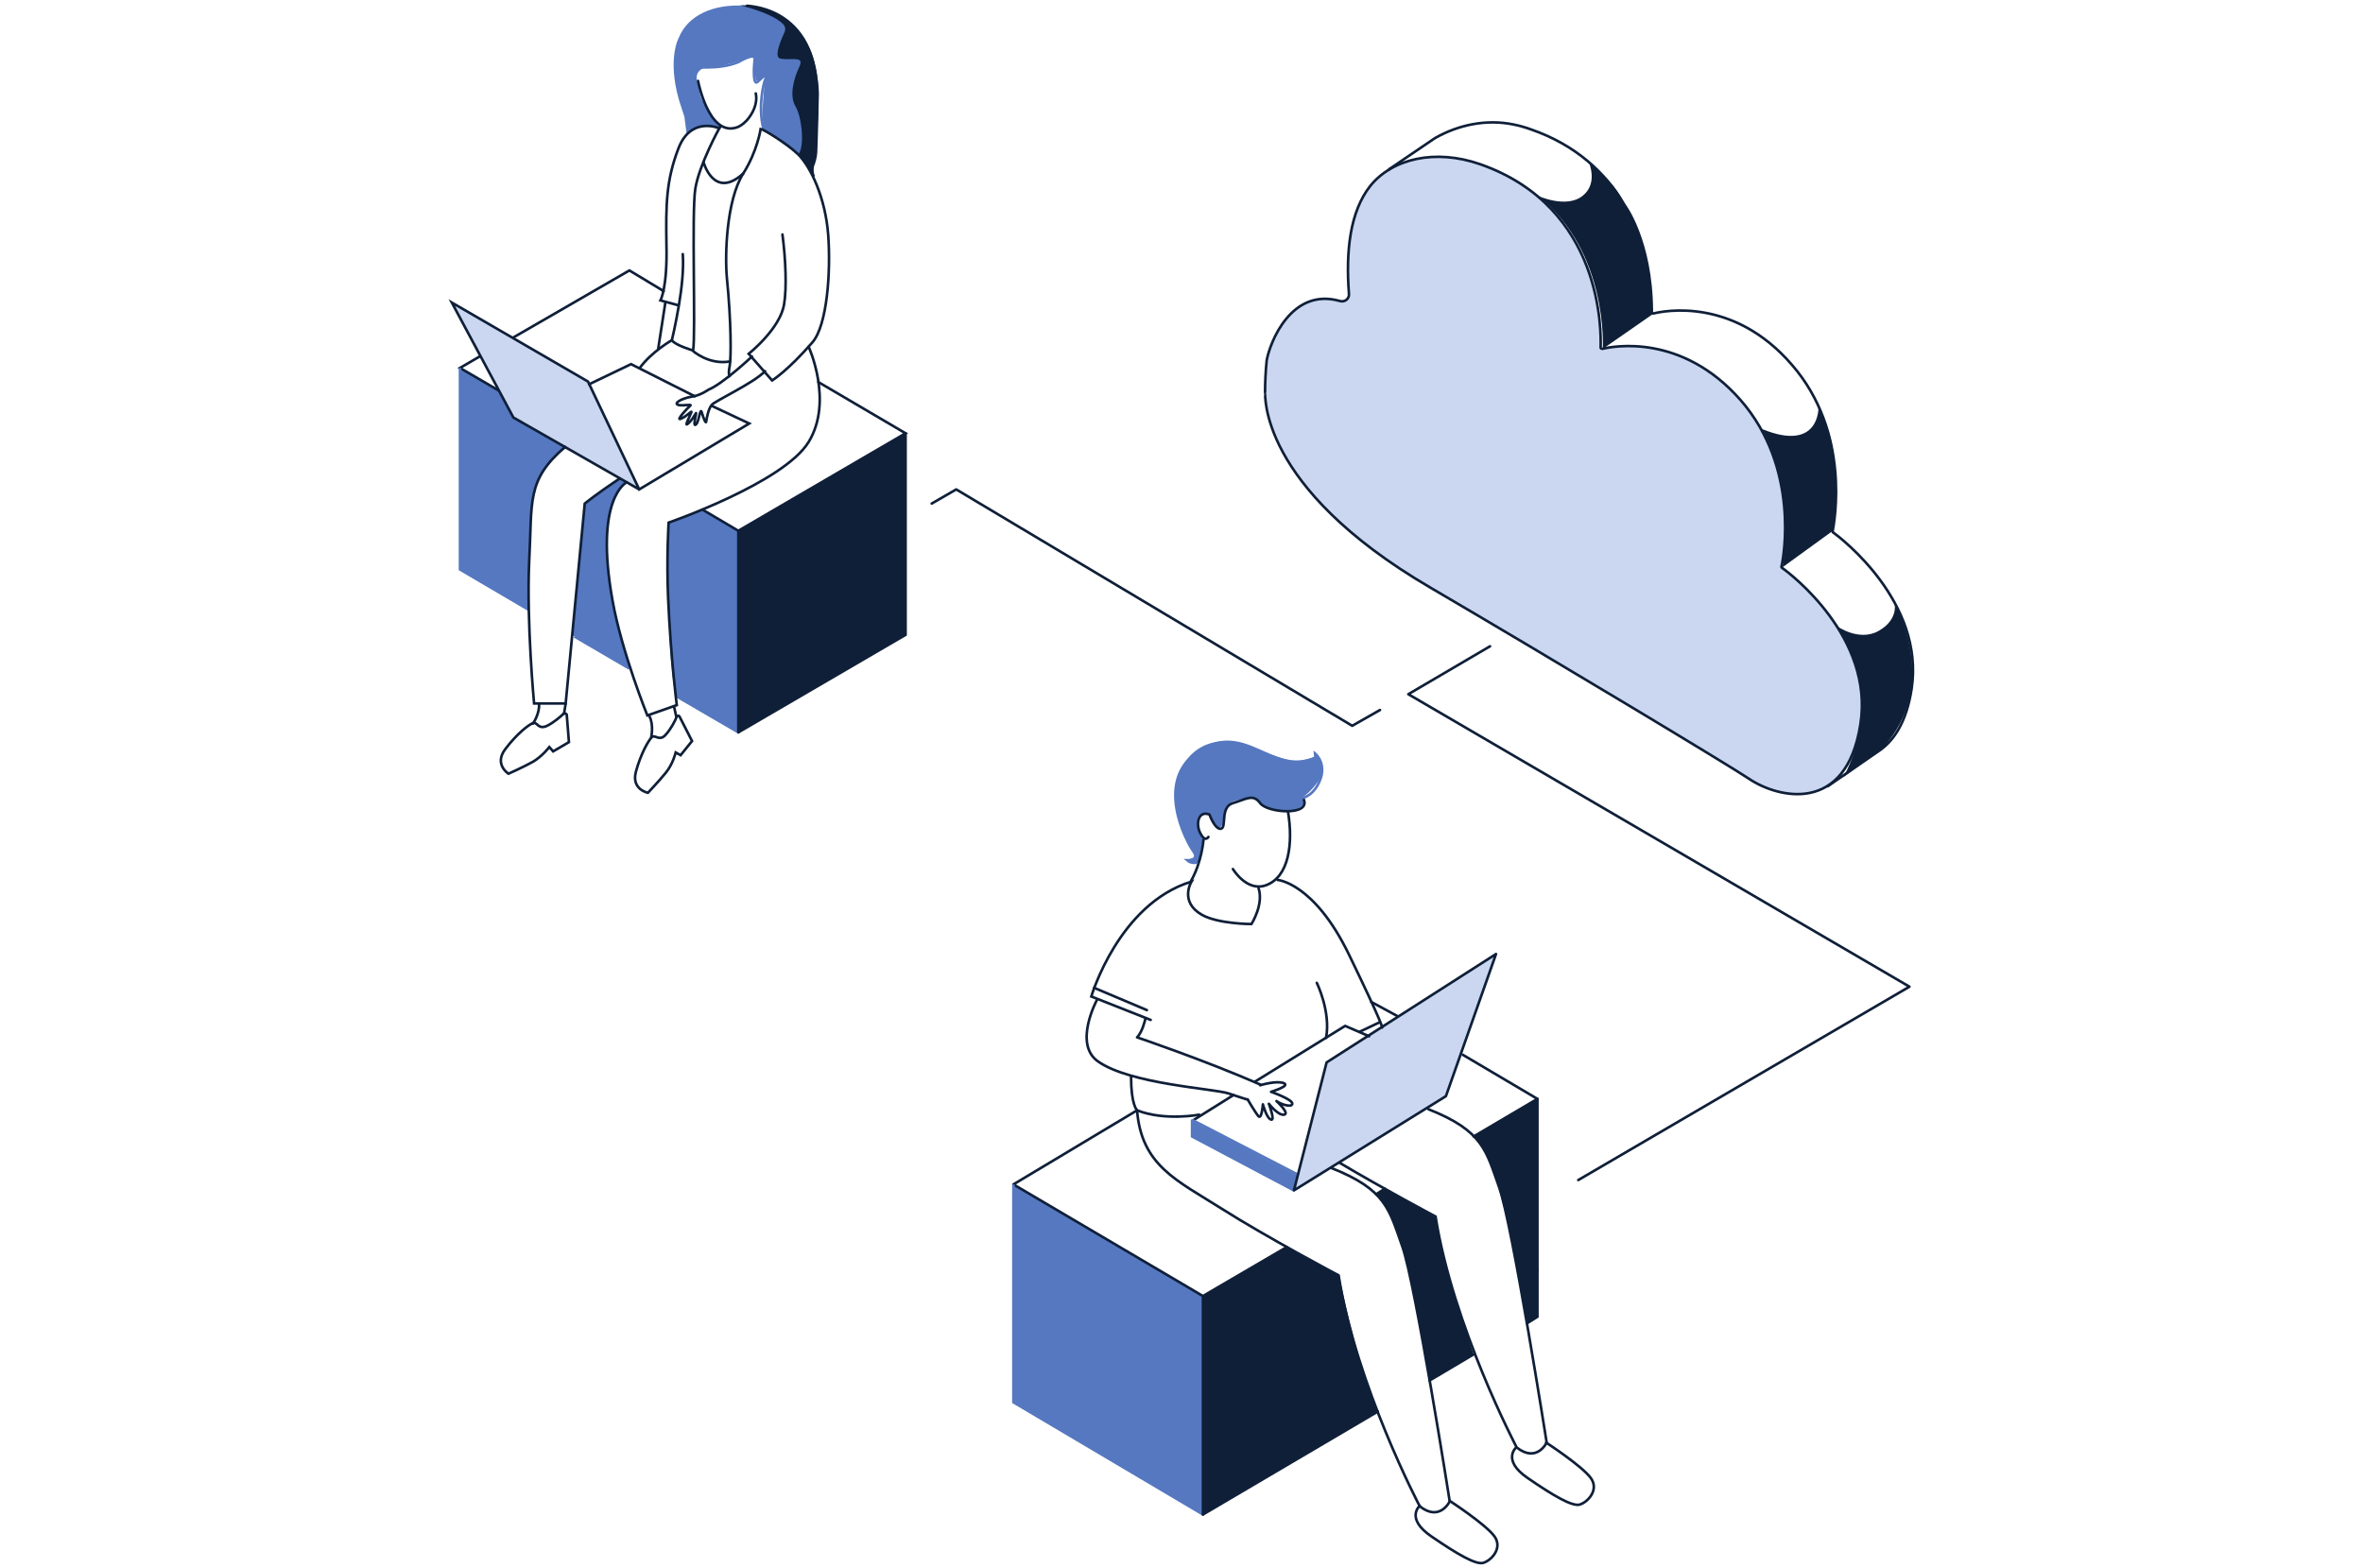 <svg width="455" height="302" viewBox="0 0 455 302" fill="none" xmlns="http://www.w3.org/2000/svg">
<path d="M286.907 124.448L271.175 133.677L367.667 189.999L303.898 227.233" stroke="#0F1F38" stroke-width="0.5" stroke-miterlimit="10" stroke-linecap="round" stroke-linejoin="round"/>
<path d="M265.721 136.719L260.372 139.76L184.122 94.241L179.402 96.968" stroke="#0F1F38" stroke-width="0.5" stroke-miterlimit="10" stroke-linecap="round" stroke-linejoin="round"/>
<path d="M130.107 133.992L142.169 141.019V102.212L135.246 98.122L128.639 100.639C128.744 100.639 128.114 125.182 130.107 133.992Z" fill="#5578C0"/>
<path d="M110.284 122.349L121.402 128.747C121.402 128.747 117.102 115.846 116.892 106.722C116.682 97.597 118.989 94.66 120.668 92.772L119.304 92.038L112.592 96.863L110.284 122.349Z" fill="#5578C0"/>
<path d="M101.788 117.42C101.788 117.42 101.998 99.905 102.732 95.395C102.732 95.395 103.676 89.521 109.025 86.27L98.852 80.397L96.02 75.048L88.573 70.852V109.659L101.788 117.42Z" fill="#5578C0"/>
<path d="M142.169 141.019L174.368 122.245V83.438L142.169 102.212V141.019Z" fill="#0F1F38"/>
<path d="M98.853 64.979L121.193 52.078L127.8 56.064" stroke="#0F1F38" stroke-width="0.5" stroke-miterlimit="10" stroke-linecap="round"/>
<path d="M96.125 75.257L88.573 70.852L92.349 68.65" stroke="#0F1F38" stroke-width="0.5" stroke-miterlimit="10" stroke-linecap="round"/>
<path d="M157.586 73.579L174.367 83.438L142.168 102.212L135.246 98.122" stroke="#0F1F38" stroke-width="0.5" stroke-miterlimit="10" stroke-linecap="round"/>
<path d="M142.169 141.019L174.368 122.245V83.438" stroke="#0F1F38" stroke-width="0.5" stroke-miterlimit="10" stroke-linecap="round"/>
<path d="M130.107 133.991L142.169 141.018" stroke="#5578C0" stroke-width="0.5" stroke-miterlimit="10"/>
<path d="M110.599 122.559L121.192 128.747" stroke="#5578C0" stroke-width="0.5" stroke-miterlimit="10"/>
<path d="M88.573 70.852V109.659L101.788 117.42" stroke="#5578C0" stroke-width="0.5" stroke-miterlimit="10"/>
<path d="M142.169 102.212V141.019" stroke="#0F1F38" stroke-width="0.5" stroke-miterlimit="10" stroke-linecap="round"/>
<path d="M146.993 25.018C146.993 25.018 151.923 28.375 153.601 29.738C155.279 31.102 156.747 28.165 156.538 26.906C156.433 25.648 156.328 16.733 155.908 16.418C155.489 16.103 153.391 8.342 153.391 8.342L151.398 5.72C151.398 5.72 149.93 1.525 143.532 1.105C137.134 0.686 132.415 3.098 130.736 7.188C130.736 7.188 128.429 11.174 130.736 19.25L131.785 22.501L132.205 25.753C132.205 25.753 132.939 24.704 134.722 24.389C136.505 24.075 138.498 24.599 138.498 24.599L138.812 24.075C138.812 24.075 137.659 23.865 135.246 19.355C134.722 18.411 134.617 16.942 134.407 16.208C133.673 14.425 134.512 13.062 136.4 12.957C137.554 12.852 138.708 12.747 139.442 12.537C141.225 12.118 142.378 11.698 142.378 11.698C142.378 11.698 144.896 10.754 145.105 10.859C145.315 10.964 145.21 12.223 145.21 12.537C145.21 12.957 145.525 15.474 145.525 15.474L145.944 15.579L147.413 14.425L147.203 15.999L146.784 21.453L146.993 25.018Z" fill="#5578C0"/>
<path d="M144.791 68.65C144.791 68.65 139.232 73.894 136.401 75.047C136.401 75.047 134.827 76.201 133.044 76.411C131.261 76.726 129.583 77.67 130.632 77.984C131.576 78.194 133.254 77.775 132.939 78.089C132.52 78.404 129.898 81.236 131.156 80.606C132.415 80.082 133.464 78.718 133.044 79.558C132.73 80.397 131.576 82.494 132.625 81.445C133.674 80.501 134.198 78.823 133.988 79.872C133.778 81.026 133.464 82.284 134.093 81.655C134.618 81.026 134.827 78.299 135.142 79.453C135.457 80.606 135.981 81.76 135.981 81.131C136.086 80.501 136.401 78.718 137.03 77.984C137.554 77.25 145.106 73.789 147.308 71.481" stroke="#0F1F38" stroke-width="0.5" stroke-miterlimit="10" stroke-linecap="round"/>
<path d="M131.471 48.932C131.681 51.868 131.261 55.539 130.737 58.686C130.108 62.462 129.373 65.503 129.373 65.503C129.898 66.447 133.464 67.496 133.464 67.496C133.988 64.14 133.149 40.961 133.883 36.346C134.618 31.731 138.498 24.704 138.498 24.704C138.498 24.704 133.044 22.291 130.632 28.584C128.22 34.877 128.22 39.492 128.325 47.149C128.534 55.434 127.171 57.847 127.171 57.847L130.632 58.791" stroke="#0F1F38" stroke-width="0.5" stroke-miterlimit="10" stroke-linecap="round"/>
<path d="M133.464 67.601C133.464 67.601 136.505 70.328 140.596 69.594" stroke="#0F1F38" stroke-width="0.5" stroke-miterlimit="10" stroke-linecap="round"/>
<path d="M113.221 73.474L123.08 94.241L98.852 80.397L87 58.266L113.221 73.474Z" fill="#CBD7F0"/>
<path d="M137.134 78.194L144.266 81.55L123.08 94.241L113.221 73.474L87 58.266L98.852 80.397L123.08 94.241" stroke="#0F1F38" stroke-width="0.5" stroke-miterlimit="10" stroke-linecap="round"/>
<path d="M133.778 76.306L121.507 70.118L113.431 73.998" stroke="#0F1F38" stroke-width="0.5" stroke-miterlimit="10" stroke-linecap="round"/>
<path d="M129.373 65.503C129.373 65.503 125.492 67.706 123.185 70.852" stroke="#0F1F38" stroke-width="0.5" stroke-miterlimit="10" stroke-linecap="round"/>
<path d="M128.114 58.266L126.751 67.076" stroke="#0F1F38" stroke-width="0.5" stroke-miterlimit="10" stroke-linecap="round"/>
<path d="M119.305 92.144C114.9 95.08 112.592 96.968 112.592 96.968L108.922 135.46H102.838C102.838 135.46 101.37 119.833 101.894 108.191C102.524 96.549 101.265 92.563 108.817 86.06" stroke="#0F1F38" stroke-width="0.5" stroke-miterlimit="10" stroke-linecap="round"/>
<path d="M155.699 66.762C155.699 66.762 160.523 77.25 155.699 85.117C150.874 92.983 128.744 100.639 128.744 100.639C128.744 100.639 128.324 107.352 128.639 115.008C129.163 126.965 130.317 135.775 130.317 135.775L124.653 137.768C124.653 137.768 119.724 125.601 117.941 115.637C114.375 95.814 120.668 92.878 120.668 92.878" stroke="#0F1F38" stroke-width="0.5" stroke-miterlimit="10" stroke-linecap="round"/>
<path d="M135.456 31.206C135.456 31.206 137.449 38.548 143.113 33.409" stroke="#0F1F38" stroke-width="0.5" stroke-miterlimit="10" stroke-linecap="round"/>
<path d="M134.407 15.579C134.407 15.579 136.4 26.067 141.644 24.599C142.483 24.389 143.112 23.864 143.742 23.235C144.896 21.977 145.944 19.984 145.525 17.991" stroke="#0F1F38" stroke-width="0.5" stroke-miterlimit="10" stroke-linecap="round"/>
<path d="M132.415 12.642C132.835 12.852 138.393 13.586 142.274 11.908C142.274 11.908 145.525 9.915 145.316 11.488C145.106 13.062 145.001 16.523 145.84 15.789C146.679 15.054 148.252 13.376 147.204 15.684C147.204 15.684 145.84 20.194 146.994 24.808" stroke="#5578C0" stroke-width="0.5" stroke-miterlimit="10"/>
<path d="M143.847 1.105C148.776 1.525 153.391 4.042 155.698 9.391C159.474 17.887 155.489 31.941 156.642 33.829" stroke="#0F1F38" stroke-width="0.5" stroke-miterlimit="10" stroke-linecap="round"/>
<path d="M138.498 24.704C138.498 24.704 139.022 23.76 138.498 24.704" stroke="#0F1F38" stroke-width="0.5" stroke-miterlimit="10" stroke-linecap="round"/>
<path d="M109.131 137.663L109.55 142.907L106.509 144.69L105.775 143.851C105.775 143.851 104.411 145.634 102.628 146.682C100.74 147.731 97.909 148.99 97.909 148.99C97.909 148.99 95.077 147.207 97.279 144.27C99.482 141.333 101.789 139.55 102.628 139.236C103.467 138.921 103.572 140.599 105.355 139.76C106.614 139.131 107.977 137.977 108.606 137.348C108.816 137.348 109.131 137.453 109.131 137.663Z" stroke="#0F1F38" stroke-width="0.5" stroke-miterlimit="10" stroke-linecap="round"/>
<path d="M102.628 139.341C102.628 139.341 103.991 137.348 103.782 135.46" stroke="#0F1F38" stroke-width="0.5" stroke-miterlimit="10" stroke-linecap="round"/>
<path d="M108.921 135.46L108.606 137.453" stroke="#0F1F38" stroke-width="0.5" stroke-miterlimit="10" stroke-linecap="round"/>
<path d="M130.842 137.977L133.254 142.697L131.052 145.424L130.108 144.9C130.108 144.9 129.583 147.102 128.22 148.78C126.856 150.458 124.759 152.661 124.759 152.661C124.759 152.661 121.507 152.032 122.451 148.571C123.395 145.109 124.864 142.592 125.493 141.963C126.122 141.334 126.961 142.907 128.22 141.439C129.164 140.39 130.003 138.816 130.317 137.977C130.317 137.768 130.737 137.768 130.842 137.977Z" stroke="#0F1F38" stroke-width="0.5" stroke-miterlimit="10" stroke-linecap="round"/>
<path d="M125.388 141.963C125.388 141.963 125.912 139.655 125.073 137.977" stroke="#0F1F38" stroke-width="0.5" stroke-miterlimit="10" stroke-linecap="round"/>
<path d="M129.793 136.089L130.213 137.977" stroke="#0F1F38" stroke-width="0.5" stroke-miterlimit="10" stroke-linecap="round"/>
<path d="M142.483 1C142.483 1 152.342 3.412 151.084 6.139C149.825 8.866 149.196 11.069 150.245 11.278C152.342 11.698 154.964 10.649 153.916 12.852C152.867 15.054 151.923 18.41 153.181 20.508C154.44 22.606 154.964 28.374 153.706 29.738C153.706 29.738 155.489 32.045 156.223 33.199C156.223 33.199 157.272 31.311 157.377 29.318C157.482 27.326 157.691 17.991 157.691 17.991C157.691 17.991 157.587 11.698 155.069 7.922C152.447 4.251 148.986 0.895 142.483 1Z" fill="#0F1F38"/>
<path d="M140.491 72.426C140.491 72.426 140.176 72.111 140.491 70.538C140.805 68.965 140.805 61.937 139.966 53.547C139.547 49.142 139.861 38.548 143.113 33.409C145.84 29.109 146.469 24.809 146.469 24.809C146.784 24.809 151.294 27.431 153.706 29.738C156.118 32.151 158.95 38.129 159.474 45.261C159.999 52.393 159.265 62.672 156.433 65.923C151.713 71.377 148.671 73.265 148.671 73.265L144.162 68.125C144.162 68.125 150.245 63.301 150.979 58.581C151.503 55.539 151.294 49.981 150.664 45.156" stroke="#0F1F38" stroke-width="0.5" stroke-miterlimit="10" stroke-linecap="round"/>
<path d="M228.593 165.562C228.593 165.562 230.271 165.247 230.166 164.722C230.061 164.198 229.013 162.415 229.013 162.415C229.013 162.415 224.293 154.549 227.544 147.941C230.796 141.334 237.928 142.382 240.864 143.746C243.801 145.005 248.521 146.997 250.513 146.473C252.611 146.053 253.136 145.739 253.136 145.739V145.005C253.136 145.005 255.758 147.836 253.975 150.249C252.296 152.661 250.828 153.5 250.828 153.5C250.828 153.5 251.353 154.549 250.828 155.073C250.304 155.598 248.94 156.542 246.423 156.017C243.906 155.493 243.067 155.178 242.438 154.549C241.808 153.92 241.494 153.395 240.759 153.5C240.025 153.605 237.403 154.339 237.403 154.339C237.403 154.339 236.249 154.968 235.935 155.703C235.725 156.437 235.41 158.639 235.41 158.639C235.41 158.639 234.886 160.003 234.257 159.269C233.627 158.534 232.683 156.751 232.683 156.751C232.683 156.751 230.9 156.227 230.586 157.8C230.271 159.373 231.11 160.737 231.11 160.737L231.635 161.681L230.796 166.086H229.327L228.593 165.562Z" fill="#5578C0"/>
<path d="M195.135 228.072V270.025L231.634 291.631V249.573L195.135 228.072Z" fill="#5578C0"/>
<path d="M249.149 229.225L249.883 226.393L229.536 215.8V218.947L249.149 229.225Z" fill="#5578C0"/>
<path d="M288.061 183.706L255.442 204.578L249.149 229.225L278.412 211.081L288.061 183.706Z" fill="#CBD7F0"/>
<path d="M231.634 249.573L247.576 240.133L257.854 245.482C257.854 245.482 260.581 260.375 265.301 271.703L231.634 291.526V249.573Z" fill="#0F1F38"/>
<path d="M264.882 229.854L266.665 228.91L276.419 234.469C276.419 234.469 277.782 243.174 283.761 260.795L275.265 265.829C275.265 265.829 272.433 247.055 269.811 239.294C267.084 231.532 264.882 229.854 264.882 229.854Z" fill="#0F1F38"/>
<path d="M283.761 218.842L296.032 211.605V253.663L294.039 254.816C294.039 254.816 289.215 222.513 283.761 218.842Z" fill="#0F1F38"/>
<path d="M218.943 213.807L195.135 228.071L231.634 249.572L247.786 240.133" stroke="#0F1F38" stroke-width="0.5" stroke-miterlimit="10" stroke-linecap="round" stroke-linejoin="round"/>
<path d="M269.077 195.663L264.043 192.936" stroke="#0F1F38" stroke-width="0.5" stroke-miterlimit="10" stroke-linecap="round" stroke-linejoin="round"/>
<path d="M283.761 218.842L296.032 211.605L281.663 203.11" stroke="#0F1F38" stroke-width="0.5" stroke-miterlimit="10" stroke-linecap="round" stroke-linejoin="round"/>
<path d="M264.986 229.959L266.664 228.91" stroke="#0F1F38" stroke-width="0.5" stroke-miterlimit="10" stroke-linecap="round" stroke-linejoin="round"/>
<path d="M231.634 291.631L195.135 270.025V228.072" stroke="#5578C0" stroke-width="0.5" stroke-miterlimit="10"/>
<path d="M265.301 271.808L231.634 291.631" stroke="#0F1F38" stroke-width="0.5" stroke-miterlimit="10" stroke-linecap="round"/>
<path d="M283.76 260.795L275.265 265.83" stroke="#0F1F38" stroke-width="0.5" stroke-miterlimit="10" stroke-linecap="round"/>
<path d="M296.032 244.538V253.558L294.039 254.817" stroke="#0F1F38" stroke-width="0.5" stroke-miterlimit="10" stroke-linecap="round"/>
<path d="M296.032 211.605V244.538" stroke="#0F1F38" stroke-width="0.5" stroke-miterlimit="10" stroke-linecap="round"/>
<path d="M231.634 249.573V291.631" stroke="#0F1F38" stroke-width="0.5" stroke-miterlimit="10" stroke-linecap="round"/>
<path d="M218.943 213.807C219.782 224.505 226.705 227.337 235.305 232.791C243.905 238.245 257.75 245.587 257.75 245.587C261.106 266.773 273.378 290.057 273.378 290.057C277.258 293.099 279.146 289.113 279.146 289.113C279.146 289.113 272.538 247.055 270.021 240.028C267.504 233.001 266.98 229.12 256.387 224.925" stroke="#0F1F38" stroke-width="0.5" stroke-miterlimit="10" stroke-linecap="round"/>
<path d="M241.702 208.249L259.008 197.551L263.623 199.543" stroke="#0F1F38" stroke-width="0.5" stroke-miterlimit="10" stroke-linecap="round" stroke-linejoin="round"/>
<path d="M229.956 215.591L237.508 210.871" stroke="#0F1F38" stroke-width="0.5" stroke-miterlimit="10" stroke-linecap="round" stroke-linejoin="round"/>
<path d="M249.149 229.225L229.536 218.842V215.8C229.536 215.696 229.641 215.696 229.641 215.696L249.883 226.184" stroke="#5578C0" stroke-width="0.5" stroke-miterlimit="10"/>
<path d="M240.234 211.71C239.919 211.71 239.185 211.395 236.563 210.556C233.731 209.612 217.579 208.773 211.391 204.368C206.671 201.012 211.181 192.621 211.181 192.621" stroke="#0F1F38" stroke-width="0.5" stroke-miterlimit="10" stroke-linecap="round" stroke-linejoin="round"/>
<path d="M242.647 208.982C242.647 208.982 245.688 208.038 247.157 208.563C248.625 209.087 244.744 210.241 244.744 210.241C244.744 210.241 248.94 211.709 248.835 212.548C248.73 213.388 246.422 212.548 245.793 212.024C245.793 212.024 248.415 214.436 247.262 214.646C246.108 214.856 244.325 212.548 244.325 212.548C244.325 212.548 245.583 215.905 244.744 215.59C243.905 215.38 243.171 212.653 243.171 212.653C243.171 212.653 242.961 215.59 242.332 214.961C241.703 214.227 240.234 211.709 240.234 211.709" stroke="#0F1F38" stroke-width="0.5" stroke-miterlimit="10" stroke-linecap="round" stroke-linejoin="round"/>
<path d="M220.517 196.292C220.517 196.292 219.992 198.705 218.943 199.753C218.943 199.753 231.949 204.158 242.752 208.878" stroke="#0F1F38" stroke-width="0.5" stroke-miterlimit="10" stroke-linecap="round" stroke-linejoin="round"/>
<path d="M230.899 214.646C230.899 214.646 224.292 215.905 218.943 213.807C218.943 213.807 217.789 212.758 217.789 207.409" stroke="#0F1F38" stroke-width="0.5" stroke-miterlimit="10" stroke-linecap="round" stroke-linejoin="round"/>
<path d="M221.565 196.397L210.133 191.887C210.133 191.887 215.377 174.057 229.431 169.757C229.431 169.757 227.019 173.637 231.424 176.154C234.571 177.937 240.968 177.937 240.968 177.937C240.968 177.937 243.381 174.162 242.332 171.015" stroke="#0F1F38" stroke-width="0.5" stroke-miterlimit="10" stroke-linecap="round"/>
<path d="M246.003 169.442C246.003 169.442 253.03 169.967 259.743 183.811C266.455 197.656 266.14 197.865 266.14 197.865" stroke="#0F1F38" stroke-width="0.5" stroke-miterlimit="10" stroke-linecap="round" stroke-linejoin="round"/>
<path d="M253.555 189.265C253.555 189.265 256.282 194.824 255.338 199.858" stroke="#0F1F38" stroke-width="0.5" stroke-miterlimit="10" stroke-linecap="round" stroke-linejoin="round"/>
<path d="M231.738 161.681C231.738 161.681 231.424 165.981 229.326 169.652" stroke="#0F1F38" stroke-width="0.5" stroke-miterlimit="10" stroke-linecap="round" stroke-linejoin="round"/>
<path d="M220.831 194.509L210.657 190.209" stroke="#0F1F38" stroke-width="0.5" stroke-miterlimit="10" stroke-linecap="round"/>
<path d="M265.511 196.921L261.735 198.704" stroke="#0F1F38" stroke-width="0.5" stroke-miterlimit="10" stroke-linecap="round"/>
<path d="M273.377 289.952C273.377 289.952 270.545 292.365 275.579 295.826C280.614 299.287 284.075 301.28 285.543 300.965C287.116 300.546 289.424 298.133 287.746 295.826C286.068 293.519 279.145 289.009 279.145 289.009" stroke="#0F1F38" stroke-width="0.5" stroke-miterlimit="10" stroke-linecap="round" stroke-linejoin="round"/>
<path d="M258.064 223.981C266.35 228.911 276.419 234.26 276.419 234.26C279.775 255.446 292.047 278.73 292.047 278.73C295.927 281.772 297.815 277.786 297.815 277.786C297.815 277.786 291.207 235.728 288.69 228.701C286.173 221.674 285.649 217.793 275.055 213.598" stroke="#0F1F38" stroke-width="0.5" stroke-miterlimit="10" stroke-linecap="round"/>
<path d="M291.941 278.73C291.941 278.73 289.109 281.142 294.144 284.603C299.178 288.064 302.639 290.057 304.108 289.743C305.681 289.323 307.988 286.911 306.31 284.603C304.632 282.296 297.71 277.786 297.71 277.786" stroke="#0F1F38" stroke-width="0.5" stroke-miterlimit="10" stroke-linecap="round" stroke-linejoin="round"/>
<path d="M237.402 167.344C237.402 167.344 240.024 171.749 243.695 170.491C248.205 168.918 249.044 162.415 247.996 156.227" stroke="#0F1F38" stroke-width="0.5" stroke-miterlimit="10" stroke-linecap="round" stroke-linejoin="round"/>
<path d="M232.683 161.156C232.683 161.156 232.053 162.31 231.109 160.422C230.165 158.534 230.795 156.017 232.892 156.856C232.892 156.856 233.941 159.793 235.095 159.583C236.249 159.373 234.885 155.388 237.402 154.654C239.919 153.92 241.283 152.766 242.646 154.654C244.01 156.542 252.401 157.171 251.037 153.92" stroke="#0F1F38" stroke-width="0.5" stroke-miterlimit="10" stroke-linecap="round" stroke-linejoin="round"/>
<path d="M247.576 153.605C247.786 153.395 251.352 155.178 253.659 151.297C255.967 147.312 253.24 145.109 253.24 145.109C253.24 145.109 253.659 148.151 250.932 148.675" stroke="#5578C0" stroke-width="0.5" stroke-miterlimit="10"/>
<path d="M230.585 166.085C230.585 166.085 229.431 166.4 228.592 165.666C228.592 165.666 231.109 165.771 229.746 163.883C228.382 161.995 222.299 150.458 230.585 144.794C239.709 138.606 244.849 149.514 253.134 145.948" stroke="#5578C0" stroke-width="0.5" stroke-miterlimit="10"/>
<path d="M278.412 211.081L288.061 183.706L255.442 204.578L249.149 229.225L278.412 211.081Z" stroke="#0F1F38" stroke-width="0.5" stroke-miterlimit="10" stroke-linecap="round" stroke-linejoin="round"/>
<path d="M353.718 120.567C353.718 120.567 357.913 123.608 361.689 121.511C365.465 119.413 364.835 116.371 364.835 116.371C364.835 116.371 373.855 131.684 362.423 144.165L354.976 149.619C354.871 149.619 363.787 135.355 353.718 120.567Z" fill="#0F1F38"/>
<path d="M343.229 109.239L352.773 102.317C352.773 102.317 355.605 87.948 350.151 78.403C350.151 78.403 350.466 87.213 339.243 82.599C339.243 82.599 345.746 93.087 343.229 109.239Z" fill="#0F1F38"/>
<path d="M318.267 60.469L317.218 61.203L308.618 67.181C308.618 67.181 309.771 48.512 296.137 37.709C296.137 37.709 301.591 40.227 304.737 37.709C307.884 35.192 305.786 31.102 305.996 31.207C306.205 31.311 311.659 35.821 312.813 39.492C312.813 39.492 317.533 44.632 318.267 60.469Z" fill="#0F1F38"/>
<path d="M275.37 113.12C299.179 127.07 333.161 147.522 336.727 149.934C342.286 153.71 355.501 156.961 358.228 139.446C360.85 122.769 344.803 110.498 343.125 109.344C343.02 109.239 343.02 109.239 343.02 109.135C343.439 107.352 346.586 90.151 335.154 77.04C323.826 64.14 310.611 66.657 308.513 67.181C308.408 67.181 308.199 67.076 308.199 66.972C308.304 64.035 308.723 39.912 285.02 31.626C276.314 28.584 268.029 30.577 263.833 35.822C259.953 40.751 259.113 48.303 259.743 56.588C259.848 57.532 258.904 58.266 257.96 57.952C248.625 55.33 244.535 65.923 243.905 69.384C243.696 71.482 243.591 73.579 243.591 75.572C243.696 75.677 242.018 93.612 275.37 113.12Z" fill="#CBD7F0"/>
<path d="M275.37 113.12C299.179 127.07 333.161 147.522 336.727 149.934C342.286 153.71 355.501 156.961 358.228 139.446C360.85 122.769 344.803 110.498 343.125 109.344C343.02 109.239 343.02 109.239 343.02 109.135C343.439 107.352 346.586 90.151 335.154 77.04C323.826 64.14 310.611 66.657 308.513 67.181C308.408 67.181 308.199 67.076 308.199 66.972C308.304 64.035 308.723 39.912 285.02 31.626C276.314 28.584 268.029 30.577 263.833 35.822C259.953 40.751 259.113 48.303 259.743 56.588C259.848 57.532 258.904 58.266 257.96 57.952C248.625 55.33 244.535 65.923 243.905 69.384C243.696 71.482 243.591 73.579 243.591 75.572C243.696 75.677 242.018 93.612 275.37 113.12Z" stroke="#0F1F38" stroke-width="0.5" stroke-miterlimit="10" stroke-linecap="round" stroke-linejoin="round"/>
<path d="M267.504 32.57L276.314 26.591C280.929 23.969 286.278 22.921 291.417 23.969C292.466 24.179 293.62 24.494 294.773 24.913C303.584 27.955 309.142 33.409 312.499 38.968L312.813 39.492C312.813 39.492 317.953 46.309 318.057 59.734C318.057 59.944 318.057 60.049 318.057 60.154C318.057 60.259 318.162 60.364 318.372 60.364C320.47 59.839 333.79 57.217 345.012 70.223C356.445 83.333 353.193 100.534 352.879 102.317C352.879 102.422 352.879 102.527 352.983 102.527C354.557 103.68 370.604 115.952 368.087 132.628C367.143 138.816 364.835 142.382 362.108 144.375L351.935 151.402" stroke="#0F1F38" stroke-width="0.5" stroke-miterlimit="10" stroke-linecap="round" stroke-linejoin="round"/>
</svg>
